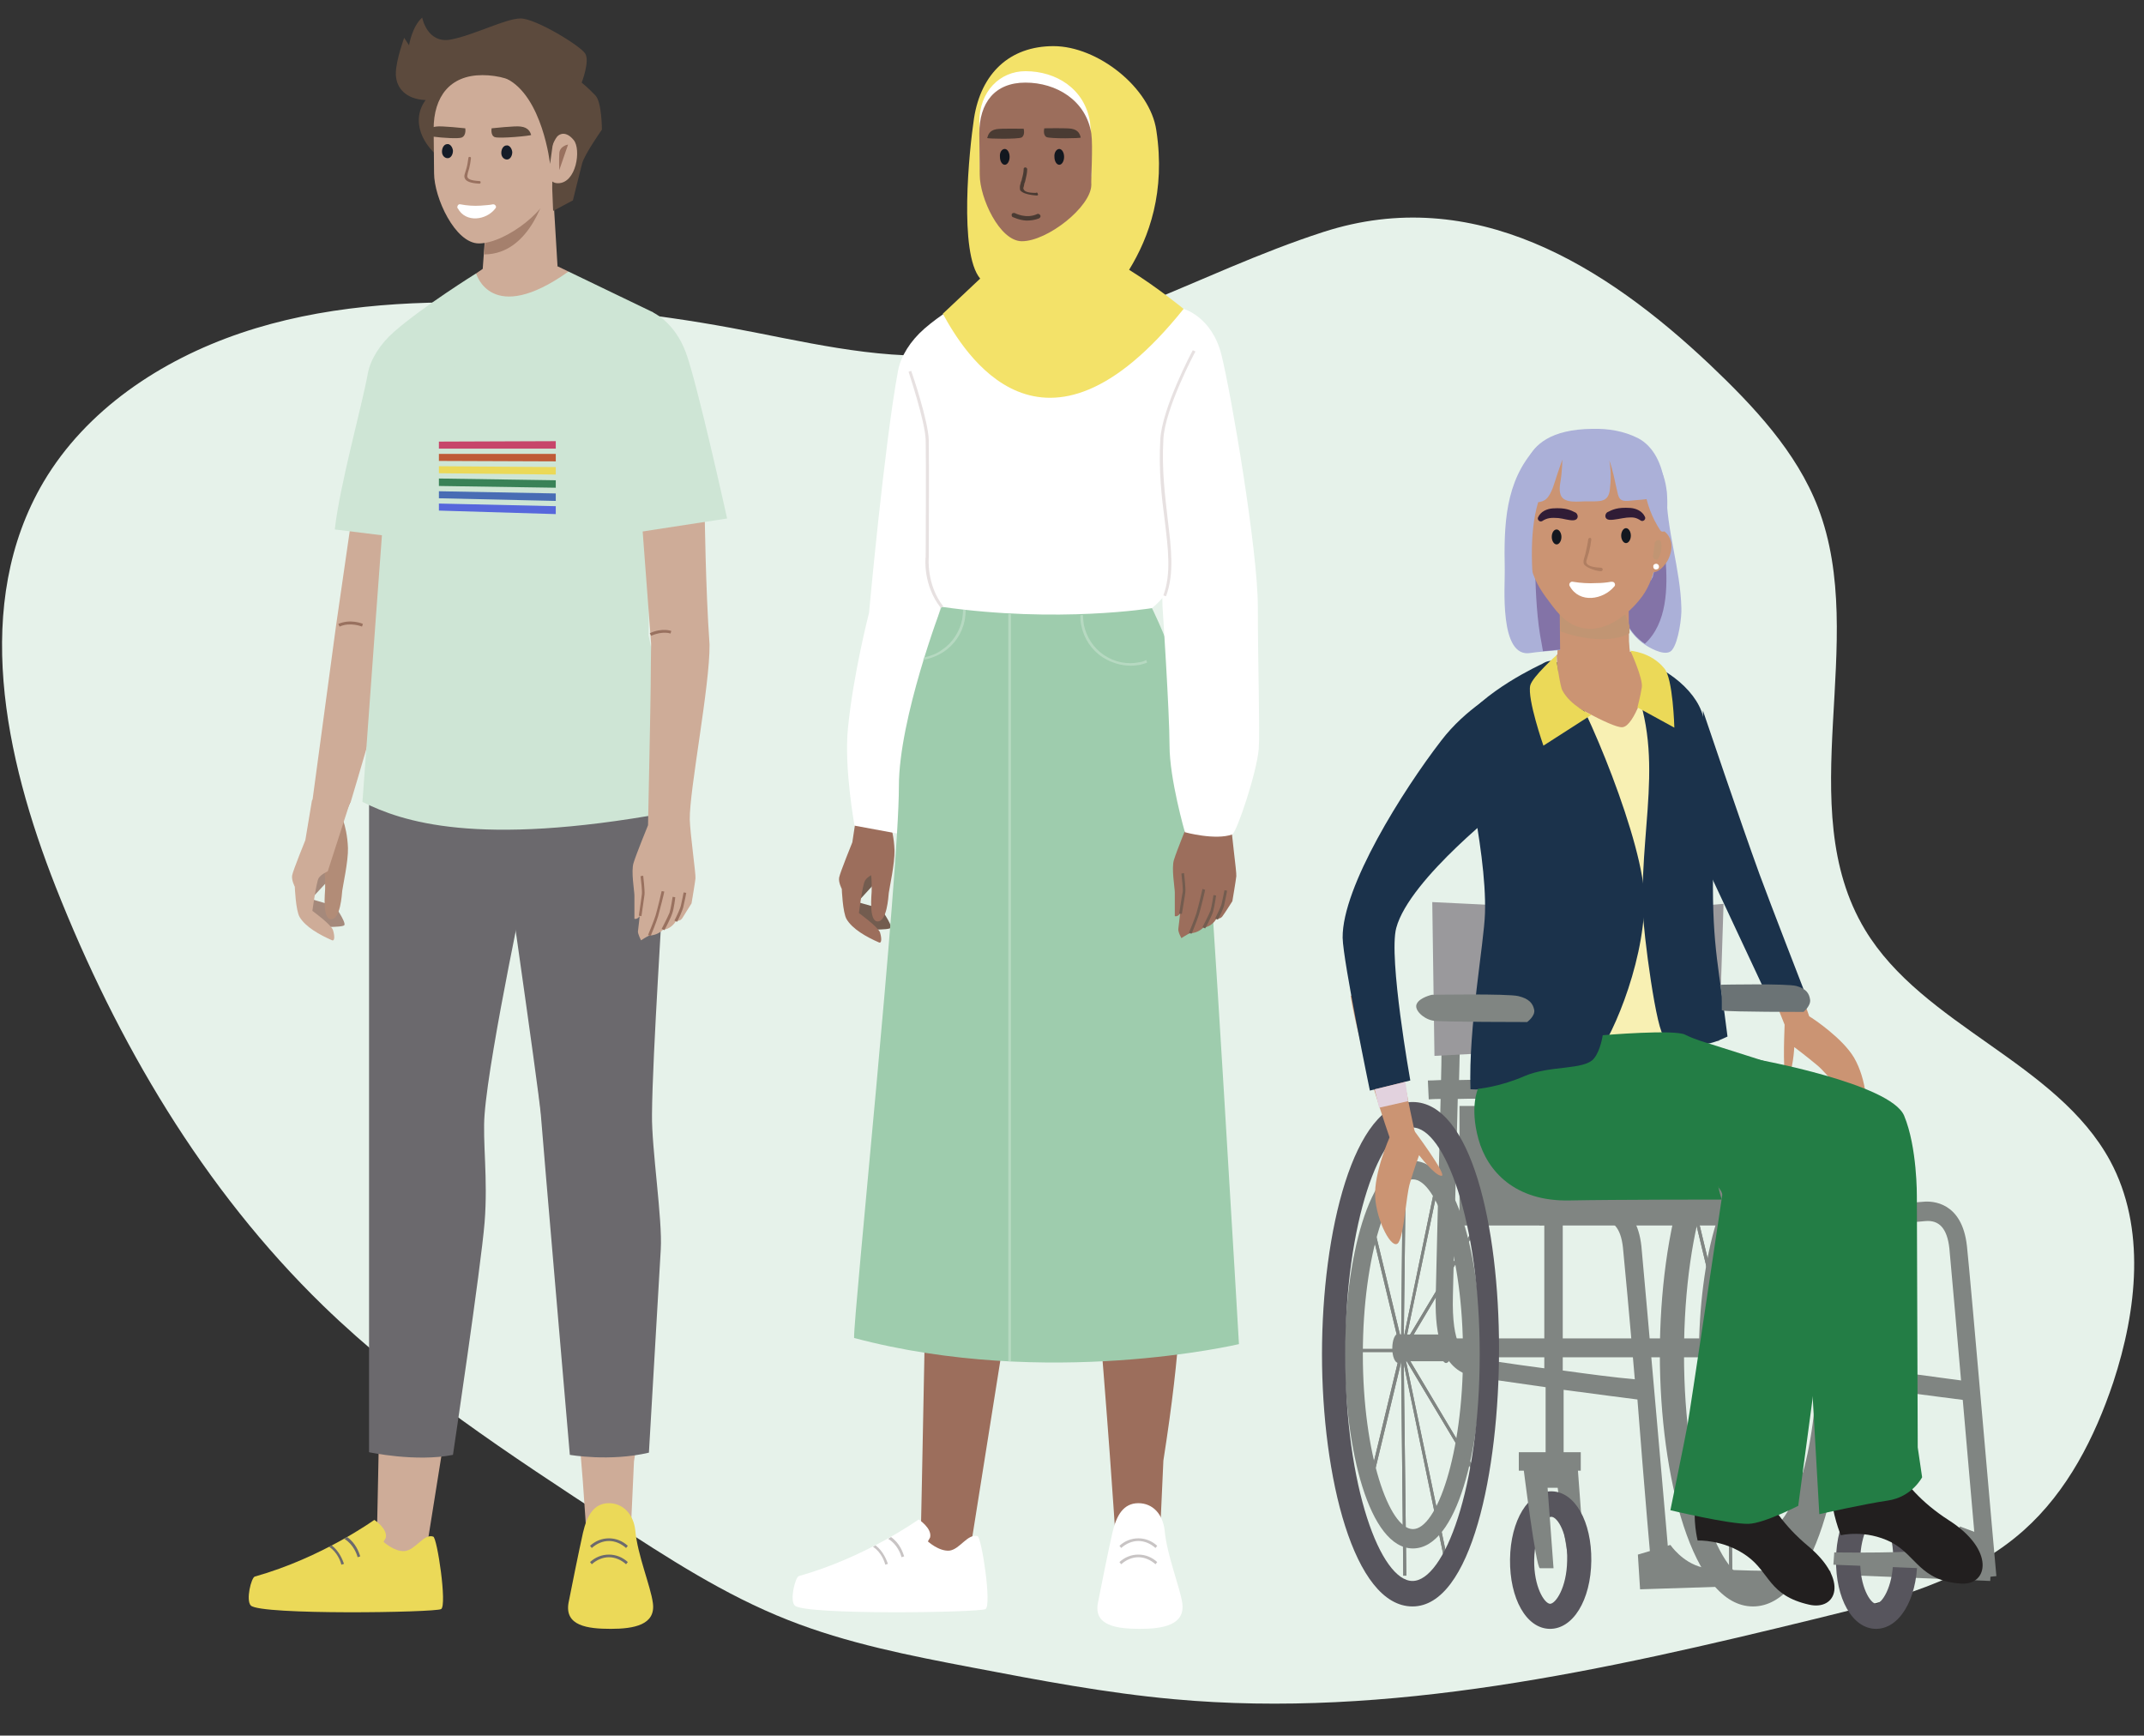 <?xml version="1.0" encoding="utf-8"?>
<!-- Generator: Adobe Illustrator 25.4.2, SVG Export Plug-In . SVG Version: 6.00 Build 0)  -->
<svg version="1.1" id="Layer_1" xmlns="http://www.w3.org/2000/svg" xmlns:xlink="http://www.w3.org/1999/xlink" x="0px" y="0px"
	 viewBox="0 0 488 395" style="enable-background:new 0 0 488 395;" xml:space="preserve">
<rect x="0" y="0" width="488" height="395" fill="#333333" stroke="none"/>
<style type="text/css">
	.st0{fill:#E6F2EA;}
	.st1{fill:#ABB0D8;}
	.st2{fill:#8373A7;}
	.st3{fill:#808582;}
	.st4{fill:#57555D;}
	.st5{fill:#CB9473;}
	.st6{fill:#9A999C;}
	.st7{fill:#1B324B;}
	.st8{fill:#E79293;}
	.st9{fill:#F8F0B3;}
	.st10{fill:#221F1F;}
	.st11{fill:#237D45;}
	.st12{fill:#EBD958;}
	.st13{fill:#404D75;}
	.st14{fill:#6B7375;}
	.st15{fill:#E2D2DE;}
	.st16{fill:#C19573;}
	.st17{fill:#D5424D;}
	.st18{fill:#733B2E;}
	.st19{fill:#12171F;}
	.st20{fill:#FFFFFF;}
	.st21{fill:#301C36;}
	.st22{fill:#B07E61;}
	.st23{fill:#CEAC98;}
	.st24{fill:#A5806D;}
	.st25{fill:#5C4A3D;}
	.st26{fill:#151C28;}
	.st27{fill:#99715F;}
	.st28{fill:#A5897B;}
	.st29{fill:#B28C77;}
	.st30{fill:#6C6A6D;}
	.st31{fill:#6B696D;}
	.st32{fill:#CEE5D5;}
	.st33{fill:#C7456A;}
	.st34{fill:#BF5A36;}
	.st35{fill:#398257;}
	.st36{fill:#486CB4;}
	.st37{fill:#5767DC;}
	.st38{fill:#A08B80;}
	.st39{fill:#735C4F;}
	.st40{fill:#9C6E5C;}
	.st41{fill:#C8C4C4;}
	.st42{fill:#8D7B71;}
	.st43{fill:#F3E269;}
	.st44{fill:#9ECCAD;}
	.st45{fill:#B6D9C1;}
	.st46{fill:#E7E1E1;}
	.st47{fill:#4A3B33;}
</style>
<g>
	<g id="DG_PVARO">
		<g id="Group_84">
			<g id="Group_18295" transform="translate(-132 -1234)">
				<path id="Path_89365" class="st0" d="M347.2,1314.8c-16.4,1-32.7-3.2-48.9-6.2c-17.9-3.3-36.1-5.2-54.3-5.7
					c-19.3-0.5-38.9,0.7-57.2,6.9c-18.3,6.2-35.2,17.5-44.9,33.9c-16.3,27.7-8.9,62.5,2.8,92.2c13.9,35.2,33.5,68.7,60.9,95.3
					c19.5,18.9,42.5,33.9,65.4,48.9c12.9,8.4,25.9,16.9,40.4,22.6c13.4,5.3,27.7,8.1,41.9,10.8c15.2,2.9,30.4,5.8,45.8,7.2
					c49.1,4.5,98.3-6.6,146.2-18.3c16.9-4.1,34.5-8.7,47.3-20.1c10-8.9,16.2-21.2,20.4-33.7c5.4-16.4,7.5-35.2-0.7-50.4
					c-12.2-22.5-42.6-30.7-55.8-52.6c-16.9-28.1,1-65.6-10.7-96.1c-4.9-12.7-14.6-23-24.6-32.5c-23.8-22.5-53.7-41.3-88-30.2
					C404.1,1296.2,378.9,1312.8,347.2,1314.8z"/>
			</g>
		</g>
	</g>
</g>
<g>
	<path class="st1" d="M382.7,138.4c-0.2-8.9-3.4-17.7-3.4-26.6c0-0.4-0.3-0.6-0.7-0.6c-0.3,0-0.6,0.3-0.6,0.6c0,1.8,0.1,3.5,0.2,5.3
		c-0.1,0-0.1,0-0.2,0c-5.9,1.9-8.9,8.8-9.6,14.6c-0.7,5.7,1.3,12.1,6.3,15.2c1.4,0.9,4.7,2.6,5.9,1
		C382.1,146,382.8,140.3,382.7,138.4"/>
	<path class="st2" d="M379.1,127.2c-0.1-0.8-1.4-0.8-1.3,0c0.1,0.7,0.1,1.4,0.1,2.2c-0.2-0.3-0.6-0.4-0.9-0.3
		c-0.1,0.1-0.3,0.2-0.3,0.4c-0.2,0.6-0.4,1.2-0.5,1.8c0,0,0,0,0,0c-0.2,0.3-0.3,0.6-0.5,0.9c0-0.2,0-0.4,0.1-0.5
		c0.1-0.6-1-0.9-1.2-0.3c-0.4,1-0.8,1.9-1.1,2.9c-0.1,0.1-0.2,0.2-0.2,0.3c0,0.2,0,0.4-0.1,0.5c0,0.2-0.1,0.4-0.1,0.5
		c0-0.1,0-0.2,0-0.3c0-0.4-0.3-0.6-0.7-0.6c-0.2,0-0.4,0.1-0.6,0.3c-0.2,0.1-0.4,0.2-0.4,0.4c-0.3,1.5-1,3.5-1.1,5.3
		c-0.1,0.3-0.1,0.7-0.1,1c0.5,1,1.1,1.9,1.8,2.7c0.7,0.8,1.5,1.5,2.4,2.1C379.5,141.8,379.6,133.7,379.1,127.2"/>
	<g>
		<rect x="332.2" y="251.7" class="st3" width="82.6" height="27.2"/>
		<path class="st3" d="M372.8,353.8l0.5,7.9l43.6-1.4l-0.3-2.8c0,0-24.7,0.3-29.2-0.8c-4.5-1.1-7.2-5.1-7.2-5.1L372.8,353.8z"/>
		<path class="st3" d="M453.4,351.9l-0.4,7.9l-34.3-1.4l0.2-2.8c0,0,19.4,0.3,23-0.8c3.6-1.1,5.6-5.1,5.6-5.1L453.4,351.9z"/>
		<g>
			<path class="st4" d="M426.9,370.7c-5.3-0.1-9.1-6.9-9-15.8c0.1-8.9,4.2-15.6,9.5-15.5c5.3,0.1,9.1,6.9,9,15.8
				C436.3,364.2,432.2,370.8,426.9,370.7z M427.3,345.2c-1.3,0-3.8,3.7-3.9,9.8c-0.1,6.1,2.3,9.9,3.6,10c1.3,0,3.8-3.7,3.9-9.8
				C431.1,349,428.7,345.2,427.3,345.2z"/>
		</g>
		<g>
			<g>
				<path class="st3" d="M450.3,359.1c-0.1-0.7-5.9-67.8-6.6-75c-0.5-4.5-2.3-6.5-5.5-6.2c-1.6,0.2-10.4,0.8-10.4,0.8l-3.1,0.2
					l1-3.1c0-0.1,0.7-2.6,0.4-11.9c-0.2-8.7-7.1-13.2-10.7-13.6c-4-0.5-16,0-16.1,0l-0.2-4.3c0.5,0,12.4-0.6,16.8,0
					c5.6,0.7,14,6.9,14.3,17.8c0.1,5.1,0,8.3-0.2,10.3c2.7-0.2,6.7-0.5,7.8-0.6c2-0.2,8.8,0,9.9,10.1c0.8,7.3,6.4,72.3,6.7,75.1
					L450.3,359.1z"/>
			</g>
			<g>
				<path class="st3" d="M409.7,309c-2.4-0.6-5.1-2.7-4.8-14.1c0.1-5.8,0.8-30.9,1.3-52.1h-4.1c-0.5,21.2-1.2,46.2-1.3,52
					c-0.2,7,0.4,16.6,8,18.5c4.6,1.1,37.4,5.2,38.8,5.4l0.5-4.3C436.3,312.8,413.2,309.8,409.7,309z"/>
			</g>
			<g>
				<rect x="425.8" y="277.9" class="st3" width="4.1" height="60.7"/>
			</g>
		</g>
		<rect x="419.9" y="330.5" class="st3" width="14.1" height="4.2"/>
		<g>
			<path class="st3" d="M353.9,333.6c0,0,2.9,23.3,3.8,23.3c1,0,3.1,0,3.1,0l-1.7-23L353.9,333.6z"/>
			<g>
				<path class="st4" d="M352.7,370.7c-5.3-0.1-9.1-6.9-9-15.8c0.1-8.9,4.2-15.6,9.5-15.5c5.3,0.1,9.1,6.9,9,15.8
					C362.1,364.2,358,370.8,352.7,370.7z M353.1,345.2c-1.3,0-3.8,3.7-3.9,9.8c-0.1,6.1,2.3,9.9,3.6,10c1.3,0,3.8-3.7,3.9-9.8
					C356.9,349,354.5,345.2,353.1,345.2z"/>
			</g>
			<g>
				<path class="st3" d="M376.1,359.1l4.1-0.4c-0.2-2.8-5.9-67.8-6.6-75.1c-1.1-10.1-7.9-10.3-9.9-10.1c-1,0.1-5.1,0.4-7.8,0.6
					c0.2-2,0.3-5.3,0.2-10.3c-0.3-10.9-8.7-17.1-14.3-17.8c-2.2-0.3-6.2-0.3-9.7-0.2c0.1-4.6,0.3-8.1,0-12.2
					c-0.4-5.9,2.6-26.5,2.6-26.5h-7.5c0,0,1.3,20.3,0.8,38.7c-1.7,0.1-2.9,0.1-3,0.1l0.2,4.3c0,0,1.1-0.1,2.7-0.1
					c-0.5,19.3-1,39.4-1.1,44.5c-0.2,7,0.4,16.6,8,18.5c2,0.5,9.3,1.5,17,2.6v22.9h4.1v-22.3c7.4,1,14.5,1.9,16.8,2.2
					C374.2,338.1,376,358.7,376.1,359.1z M335.5,309c-2.4-0.6-5.1-2.7-4.8-14.1c0.1-5.1,0.6-25.4,1.1-44.8c3.5-0.1,7.3-0.1,9.3,0.2
					c3.6,0.5,10.5,5,10.7,13.6c0.2,9.3-0.4,11.9-0.4,11.9l-1,3.1l1.1-0.1v32.6C343.9,310.4,337.3,309.4,335.5,309z M355.7,311.9
					v-33.5c2.7-0.2,7.2-0.6,8.2-0.7c3.2-0.3,5,1.7,5.5,6.2c0.3,2.9,1.5,15.8,2.7,30C367.5,313.5,361.5,312.7,355.7,311.9z"/>
				<path class="st3" d="M346.7,333.6c0,0,2.9,23.3,3.8,23.3c1,0,3.1,0,3.1,0l-1.7-23L346.7,333.6z"/>
				<rect x="345.7" y="330.5" class="st3" width="14.1" height="4.2"/>
			</g>
			<g>
				<g>
					<rect x="326.1" y="304.6" class="st3" width="65.5" height="4.3"/>
					<g>
						<path class="st3" d="M399,365.6c-13.8,0-21.2-29.6-21.2-57.4c0-27.8,7.4-57.4,21.2-57.4c13.8,0,21.2,29.6,21.2,57.4
							C420.2,336,412.8,365.6,399,365.6z M399,256.6c-7.4,0-15.7,21.2-15.7,51.6c0,30.4,8.3,51.6,15.7,51.6
							c7.5,0,15.7-21.2,15.7-51.6C414.7,277.8,406.5,256.6,399,256.6z"/>
					</g>
					<g>
						<path class="st3" d="M402.2,352.4c-10.1,0-15.5-22.7-15.5-44.1c0-21.4,5.4-44.1,15.5-44.1s15.5,22.7,15.5,44.1
							C417.7,329.6,412.2,352.4,402.2,352.4z M402.2,268.4c-5.4,0-11.4,17-11.4,39.8c0,22.8,6,39.8,11.4,39.8
							c5.4,0,11.4-17,11.4-39.8C413.6,285.4,407.6,268.4,402.2,268.4z"/>
					</g>
					<g>
						<g>
							<g>
								<rect x="382.6" y="307" class="st3" width="10.4" height="0.7"/>
							</g>
							<g>
								<rect x="394" y="307" class="st3" width="21.4" height="0.7"/>
							</g>
						</g>
						<g>
							<g>
								<polygon class="st3" points="386.1,339.1 385.4,338.9 392.8,308.2 393.5,308.4 								"/>
							</g>
							<g>
								<polygon class="st3" points="394.2,306.7 393.6,306.3 412,275.6 412.5,275.9 								"/>
							</g>
						</g>
						<g>
							<g>
								<polygon class="st3" points="393.6,358.6 393.1,308.8 393.7,308.8 394.3,358.6 								"/>
							</g>
							<g>
								<polygon class="st3" points="394,306 393.3,305.9 403.7,256.1 404.4,256.3 								"/>
							</g>
						</g>
						<g>
							<g>
								<polygon class="st3" points="403.7,358.6 393.3,308.9 394,308.7 404.4,358.5 								"/>
							</g>
							<g>
								<polygon class="st3" points="393.7,306 393.1,306 393.6,256.2 394.3,256.2 								"/>
							</g>
						</g>
						<g>
							<g>
								<polygon class="st3" points="412,339.2 393.6,308.5 394.2,308.1 412.5,338.8 								"/>
							</g>
							<g>
								<polygon class="st3" points="392.8,306.6 385.4,275.8 386.1,275.7 393.5,306.4 								"/>
							</g>
						</g>
						<g>
							<g>
								<rect x="382.6" y="307" class="st3" width="10.4" height="0.7"/>
							</g>
							<g>
								<rect x="394" y="307" class="st3" width="21.4" height="0.7"/>
							</g>
						</g>
						<g>
							<g>
								<polygon class="st3" points="386.1,339.1 385.4,338.9 392.8,308.2 393.5,308.4 								"/>
							</g>
							<g>
								<polygon class="st3" points="394.2,306.7 393.6,306.3 412,275.6 412.5,275.9 								"/>
							</g>
						</g>
						<g>
							<g>
								<polygon class="st3" points="393.6,358.6 393.1,308.8 393.7,308.8 394.3,358.6 								"/>
							</g>
							<g>
								<polygon class="st3" points="394,306 393.3,305.9 403.7,256.1 404.4,256.3 								"/>
							</g>
						</g>
						<g>
							<g>
								<polygon class="st3" points="403.7,358.6 393.3,308.9 394,308.7 404.4,358.5 								"/>
							</g>
							<g>
								<polygon class="st3" points="393.7,306 393.1,306 393.6,256.2 394.3,256.2 								"/>
							</g>
						</g>
						<g>
							<g>
								<polygon class="st3" points="412,339.2 393.6,308.5 394.2,308.1 412.5,338.8 								"/>
							</g>
							<g>
								<polygon class="st3" points="392.8,306.6 385.4,275.8 386.1,275.7 393.5,306.4 								"/>
							</g>
						</g>
					</g>
					<path class="st3" d="M403.3,303.5c-0.2,0-0.3,0.1-0.4,0.2h-10c-0.1-0.1-0.3-0.2-0.4-0.2c-0.8,0-1.4,1.5-1.4,3.4
						c0,1.8,0.6,3.3,1.4,3.3c0.2,0,0.4-0.1,0.6-0.4h9.6c0.2,0.2,0.4,0.4,0.6,0.4c0.8,0,1.4-1.5,1.4-3.3
						C404.7,305,404.1,303.5,403.3,303.5z"/>
				</g>
				<g>
					<g>
						<path class="st3" d="M321.6,352.4c-10,0-15.5-22.7-15.5-44.1c0-21.4,5.4-44.1,15.5-44.1c10.1,0,15.5,22.7,15.5,44.1
							C337.1,329.6,331.7,352.4,321.6,352.4z M321.6,268.4c-5.4,0-11.4,17-11.4,39.8c0,22.8,6,39.8,11.4,39.8
							c5.4,0,11.4-17,11.4-39.8C333,285.4,327,268.4,321.6,268.4z"/>
					</g>
					<g>
						<g>
							<g>
								<g>
									<rect x="308.4" y="307" class="st3" width="10.4" height="0.7"/>
								</g>
								<g>
									<rect x="319.8" y="307" class="st3" width="21.4" height="0.7"/>
								</g>
							</g>
							<g>
								<g>
									<polygon class="st3" points="311.9,339.1 311.2,338.9 318.6,308.2 319.3,308.4 									"/>
								</g>
								<g>
									<polygon class="st3" points="320,306.7 319.4,306.3 337.8,275.6 338.3,275.9 									"/>
								</g>
							</g>
							<g>
								<g>
									<polygon class="st3" points="319.4,358.6 318.9,308.8 319.5,308.8 320.1,358.6 									"/>
								</g>
								<g>
									<polygon class="st3" points="319.8,306 319.2,305.9 329.5,256.1 330.2,256.3 									"/>
								</g>
							</g>
							<g>
								<g>
									<polygon class="st3" points="329.5,358.6 319.2,308.9 319.8,308.7 330.2,358.5 									"/>
								</g>
								<g>
									<polygon class="st3" points="319.5,306 318.9,306 319.4,256.2 320.1,256.2 									"/>
								</g>
							</g>
							<g>
								<g>
									<polygon class="st3" points="337.8,339.2 319.4,308.5 320,308.1 338.3,338.8 									"/>
								</g>
								<g>
									<polygon class="st3" points="318.6,306.6 311.2,275.8 311.9,275.7 319.3,306.4 									"/>
								</g>
							</g>
							<g>
								<g>
									<rect x="308.4" y="307" class="st3" width="10.4" height="0.7"/>
								</g>
								<g>
									<rect x="319.8" y="307" class="st3" width="21.4" height="0.7"/>
								</g>
							</g>
							<g>
								<g>
									<polygon class="st3" points="311.9,339.1 311.2,338.9 318.6,308.2 319.3,308.4 									"/>
								</g>
								<g>
									<polygon class="st3" points="320,306.7 319.4,306.3 337.8,275.6 338.3,275.9 									"/>
								</g>
							</g>
							<g>
								<g>
									<polygon class="st3" points="319.4,358.6 318.9,308.8 319.5,308.8 320.1,358.6 									"/>
								</g>
								<g>
									<polygon class="st3" points="319.8,306 319.2,305.9 329.5,256.1 330.2,256.3 									"/>
								</g>
							</g>
							<g>
								<g>
									<polygon class="st3" points="329.5,358.6 319.2,308.9 319.8,308.7 330.2,358.5 									"/>
								</g>
								<g>
									<polygon class="st3" points="319.5,306 318.9,306 319.4,256.2 320.1,256.2 									"/>
								</g>
							</g>
							<g>
								<g>
									<polygon class="st3" points="337.8,339.2 319.4,308.5 320,308.1 338.3,338.8 									"/>
								</g>
								<g>
									<polygon class="st3" points="318.6,306.6 311.2,275.8 311.9,275.7 319.3,306.4 									"/>
								</g>
							</g>
						</g>
						<path class="st3" d="M329.1,303.5c-0.2,0-0.3,0.1-0.4,0.2h-10c-0.1-0.1-0.3-0.2-0.4-0.2c-0.8,0-1.4,1.5-1.4,3.4
							c0,1.8,0.6,3.3,1.4,3.3c0.2,0,0.5-0.1,0.6-0.4h9.6c0.2,0.2,0.4,0.4,0.6,0.4c0.8,0,1.4-1.5,1.4-3.3
							C330.5,305,329.9,303.5,329.1,303.5z"/>
					</g>
				</g>
			</g>
		</g>
		<g>
			<path class="st4" d="M321.5,365.6c-13.4,0-20.6-29.6-20.6-57.4c0-27.8,7.2-57.4,20.6-57.4c13.4,0,19.7,28.4,19.7,56.2
				C341.2,334.8,334.9,365.6,321.5,365.6z M321.5,256.6c-7.2,0-15.3,21.2-15.3,51.6c0,30.4,8.1,51.6,15.3,51.6
				c7.2,0,15.3-21.2,15.3-51.6C336.8,277.8,328.7,256.6,321.5,256.6z"/>
		</g>
	</g>
	<path class="st5" d="M411.8,231.3c0,0-6.1-17.9-11.6-29.8c-2.2,2.5-3.5,3-5.8,5.3c4.6,8.3,9.9,21.6,11.8,26.4
		c-0.1,2.8-0.5,12.6,0.6,11.9c1.3-0.9,1.6-6.8,1.6-6.8s2.8,2.1,5.3,4.2c2.5,2.1,7.5,8.9,9.7,9.8c2.2,0.9,1.4-6.8-1.4-11.6
		C419.4,236.3,412.7,231.8,411.8,231.3L411.8,231.3z"/>
	<path class="st3" d="M452,349.6l-0.4,7.9l-34.3-1.4l0.2-2.8c0,0,19.4,0.3,23-0.8c3.6-1.1,5.6-5.1,5.6-5.1L452,349.6z"/>
	<path class="st3" d="M401.9,291.5c-0.2,0-0.3,0.1-0.4,0.2h-10c-0.1-0.1-0.3-0.2-0.4-0.2c-0.8,0-1.4,1.5-1.4,3.4
		c0,1.8,0.6,3.3,1.4,3.3c0.2,0,0.5-0.1,0.6-0.4h9.6c0.2,0.2,0.4,0.4,0.6,0.4c0.8,0,1.4-1.5,1.4-3.3
		C403.4,293,402.7,291.5,401.9,291.5z"/>
	<path class="st6" d="M326,205.3c1,0,29.2,1.6,41.3,1.6c12.3,0,25-1.2,25-1.2l-1,31.2l-64.8,3.4L326,205.3z"/>
	<path class="st7" d="M387.6,161.7c0,0,8.7,25.8,12.9,37.3c2.5,6.8,10,26.1,10,26.1l-8.3,1.5l-14-29.9L387.6,161.7z"/>
	<g>
		<path class="st5" d="M307.4,226.6c2.1,12.9,8.9,32.3,8.9,32.3l6.1,0.4c0,0-4.3-18.7-5.3-30.3C313.8,228.3,310.6,227.5,307.4,226.6
			z"/>
		<path class="st5" d="M316.3,258.8c0,0-3.6,8.1-3.3,13.6c0.3,5.5,3.9,12.4,5.3,10.4c1.3-1.9,1.7-10.4,2.6-13.5
			c0.9-3.1,2.1-6.4,2.1-6.4s3.6,4.7,5.1,4.7c1.5,0-6.6-10.8-6.6-10.8L316.3,258.8z"/>
	</g>
	<path class="st7" d="M341.5,157.1c0,0-7.8,4-13.5,11.5c-8.7,11.3-22.5,33.2-22.4,44.8c0.1,5.4,6.2,34.8,6.2,34.8l9.2-2.3
		c0,0-5-28-3.2-34.7c3-11.3,25.5-28.6,25.5-28.6L341.5,157.1z"/>
	<path class="st8" d="M339.1,264.4c0,0-2.9-16.5,12-20.8c7.1-2.1,52.2,3.8,56.7,7.8c7.2,6.3,1.3,30.8-1,43.9
		c-2.3,12.8-8,40.4-8,40.4l-10-1.3c0,0-0.7-22.7-0.5-30.2c0.2-7.5,6.9-30.9,4.5-33.3c-2.2-2.2-17-0.3-31.4,0.9
		C347.2,273,339.1,264.4,339.1,264.4z"/>
	<path class="st8" d="M378.4,238.1c0,0,17.4,2,23.6,3.8c6.1,1.8,26.3,7.2,27.9,11c2.8,7-0.7,33.5-2.3,51.2
		c-1.5,17.1-4.3,27.3-4.3,27.3l-8.8,3.3c0,0-1.9-21.1-2.3-30.1c-0.4-9,4.6-33.6,0.2-37.9c-2.6-2.6-47.1-3.2-47.1-3.2
		s-2.3-10.9,0.6-15.6C368.9,243.2,378.4,238.1,378.4,238.1z"/>
	<path class="st9" d="M357.6,160l19.9-1.1l10.2,79.4c0,0-10.5-1.9-16.6-1.1c-6,0.8-18.8,2.6-18.8,2.6L357.6,160z"/>
	<path class="st7" d="M338,207.8c-0.2,6.8-3.8,26.1-3.3,40.1c6.2,0.4,10.7-2,16.8-3.3c5.4-1.1,10.2-2.3,10.9-3
		c3.9-3.9,11.7-21.5,11.9-36.4c0.2-12.9-13.8-46.2-18.1-51.4c-1.3-5.5-5.2-2.7-5.2-2.7s-13.9,6.3-18.8,14.2
		C331.6,166.6,338.5,192.8,338,207.8z"/>
	<path class="st7" d="M373.9,206.8c0.1,5.2,3.2,28.9,5,29.1c8,1,7.4,3.3,14.3,0c-1.8-14.9-3.5-20.1-3.3-36.9
		c0.2-10.6,0.3-26.5-2.3-36.1c-1.6-6.1-9.6-12.5-18.8-13.8C380,168.6,373.4,185.2,373.9,206.8z"/>
	<path class="st10" d="M394.8,333.4c-1.2-0.2-3.8-0.6-5.3-0.7c-0.4,0-2.5,2.6-3.5,8.7c-0.8,4.4,0.4,9.2,0.4,9.2s5.9-0.3,11.2,3.5
		c5.3,3.8,4.9,9,14.2,11.1c6.2,1.4,9.1-5.5-0.2-13.3c-11.5-9.6-11.2-18.3-11.2-18.3S396.2,333.6,394.8,333.4z"/>
	<path class="st10" d="M423.8,329.2c-1.2,0.1-3.8,0-5.3,0.2c-0.4,0-1.9,3.3-1.7,10.1c0.1,4.9,2.2,9.9,2.2,9.9s5.6-1.4,11.5,1.6
		c5.8,3.1,6.5,8.8,15.9,9.4c6.2,0.4,7.7-7.7-2.8-14.4c-12.9-8.3-14.3-17.8-14.3-17.8S425.2,329.1,423.8,329.2z"/>
	<path class="st11" d="M388.7,237.4l27.1,8.6c0,0-20.8,3.4-23.6,10.5c-3.3,8.7-0.3,16.5-0.3,16.5s-24.8,0-34.6,0.2
		c-12.5,0.3-18.8-6.7-20.8-14c-2-7.3-0.1-11.4-0.1-11.4s4.9-0.4,10.6-2.9c5.8-2.5,13.6-1.3,15.8-4c1.5-1.8,2-5.3,2-5.3
		s16.5-1.4,18.8-0.1C385.8,236.6,388.7,237.4,388.7,237.4z"/>
	<path class="st3" d="M325.9,226.4c0,0,17.2-0.3,19.7,0.3c2.5,0.6,3.3,1.7,3.6,3.1c0.3,1.4-1.6,2.8-1.6,2.8s-19.2,0-21.3-0.3
		c-2.2-0.3-4.6-2.5-3.8-3.9C323.2,227,325.9,226.4,325.9,226.4z"/>
	<g>
		<g>
			<path class="st5" d="M369.3,138.2c0,0,2.5,12.2,1.7,13.4c-0.8,1.2-4,2.3-7.7,2.6c-4.7,0.4-8.9-2.6-8.9-2.6l0.4-13.2L369.3,138.2z
				"/>
		</g>
		<path class="st5" d="M366.5,148.8l5-0.5l3.3,7.2c0,0-2.7,9.7-5.5,10c-2.3,0.3-14.3-6.8-14.3-6.8l-0.7-9.7l12-0.2"/>
	</g>
	<g>
		<path class="st12" d="M354.3,149.1c0,0-5.5,4.9-6,6.9c-0.7,3.1,3,13.7,3,13.7l10.9-7c0,0-4.8-2.1-6.6-5.6
			c-0.5-0.9-1.3-6.7-1.3-6.7L354.3,149.1z"/>
		<path class="st12" d="M371.1,148.1c0,0,2.9,6.3,2.6,8.3s-1,4.6-1,4.6l8.4,4.6c0,0-0.3-11.3-2.3-13.5
			C375.8,148.4,371.1,148.1,371.1,148.1z"/>
	</g>
	<path class="st13" d="M363.6,224.5"/>
	<path class="st14" d="M412,227.5c-0.2-1.4-0.9-2.5-3.1-3.1c-2.1-0.6-16.9-0.3-16.9-0.3s-0.2,0-0.5,0.1c0.3,1.2,0.4,2.5,0.4,3.7
		c0,0.7,0,1.3,0,2c0.1,0,0.2,0.1,0.3,0.1c1.9,0.3,18.3,0.3,18.3,0.3S412.2,228.9,412,227.5z"/>
	<polygon class="st15" points="319.9,246.2 312.9,247.9 313.9,252.1 320.5,250.6 	"/>
	<path class="st11" d="M385.6,265.6c0,0,6.6,4.4,6.4,6.4c-0.3,2-7.4,49.6-7.9,52.3c-0.5,2.8-3.9,19.4-3.9,19.4s13.3,3.2,17.8,3.1
		c3.5-0.1,11.3-4.1,11.3-4.1s9.8-73,10.5-79c1.8-14.6-11.5-17.3-11.5-17.3l-23.6,1.8L385.6,265.6z"/>
	<path class="st11" d="M399.9,241.1c0,0,30.4,5.5,33.5,12.8c3,7.2,2.9,18.3,2.9,18.3l0.2,57.2l1,6.8c0,0-2.3,4.5-7.8,5.3
		c-5.5,0.8-15.6,3.1-15.6,3.1l-4.3-75.9l-4.8-17.8L399.9,241.1z"/>
	<path class="st1" d="M355.8,115.1c-0.4-4.5-1.1-8.6-3.8-12.3c-0.1-0.1-0.2-0.2-0.3-0.3c-0.3-0.8-1.3-1.4-2.1-0.6
		c-7.1,7.7-7.3,17.7-7.1,27.7c0.1,3.4-1.4,20.3,5.9,19c2.7-0.5,14.4-0.8,15.5-2.7c1.9-3.4-6.9-9-6.9-13
		C357.1,127,356.3,120.9,355.8,115.1"/>
	<path class="st2" d="M350.7,130.1c0-0.1,0-0.2,0-0.3c0-0.4-0.3-0.6-0.7-0.6c-0.3,0-0.6,0.3-0.6,0.6c0.2,5.6,0.4,11.2,1.5,16.7
		c0.1,0.6,0.2,1.1,0.3,1.7c2-0.2,4.6-0.4,6.9-0.7c1.3-2.9,0-7-0.8-9.7C356.3,134.5,354.8,130.3,350.7,130.1"/>
	<path class="st5" d="M362.5,155.9l1.1,0c4,0,7.2-3.7,7.2-8.1l-0.2-20.4l-15.7,0.2l0.2,20.4C355.2,152.4,358.5,156,362.5,155.9"/>
	<path class="st16" d="M370.9,144.1l0-1.7l-1-2.6c-1.8,0.2-3,0.2-4.7,0.5l0,0c-0.5-0.5-1.1-0.6-1.8-0.5c-3,0.6-5.4-0.3-8.3-0.4
		l0.1,4.3C360,145.5,367,146.4,370.9,144.1"/>
	<path class="st5" d="M364,100c17.6,1.7,14.8,16.6,14.7,17.3c-1.2,7.1-1.5,13.7-4.9,18.4c-2.1,2.9-7,7.7-12.3,7.4
		c-4.4-0.3-6.7-3.2-8.9-6.2c-4.3-5.6-5.5-9.4-4.9-22.7C348,105.7,345,98.2,364,100"/>
	<path class="st17" d="M347.8,122.5c-0.1,0.8,0,1.7,0.4,2.4c0.4,0.8-0.8,1.7-1.2,0.8c-0.6-1.1-0.8-2.3-0.6-3.5
		C346.5,121.2,347.9,121.6,347.8,122.5"/>
	<path class="st5" d="M378.3,120.6c-2.4-1.2-3.4,3.3-3.8,4.7c-0.2,0.9,1.1,1.4,1.4,0.5l-0.3,0.8c-0.3,0.9-1,2.2-0.2,3.1
		c1.5,1.7,4-1.4,4.5-2.8C381.1,124,380.2,121.6,378.3,120.6"/>
	<path class="st16" d="M376.3,126.2c-0.4,0.8,0.8,1.7,1.2,0.8c0.6-1.1,0.8-2.3,0.6-3.5c-0.1-1-1.6-0.6-1.5,0.3"/>
	<path class="st18" d="M376.7,123.8"/>
	<path class="st19" d="M370.1,120.2c0.6,0,1.1,0.8,1.1,1.7c0,0.9-0.5,1.7-1.1,1.7s-1.1-0.8-1.1-1.7C369,121,369.5,120.2,370.1,120.2
		"/>
	<path class="st19" d="M354.3,120.5c0.6,0,1.1,0.8,1.1,1.7c0,0.9-0.5,1.7-1.1,1.7s-1.1-0.8-1.1-1.7
		C353.2,121.2,353.7,120.5,354.3,120.5"/>
	<path class="st1" d="M378.8,109.7c-0.5-3.8-2.3-8.1-6-10c-3.2-1.6-6.7-2.2-10.4-2.1c-9.5,0.1-13.2,3.7-14.6,6.9
		c-0.5,1.2-1.6,4-1.8,6.2c-0.1,0.1-0.2,0.2-0.2,0.3c-0.3,0.8-0.5,1.6-0.7,2.5c-0.1,0.1-0.2,0.2-0.3,0.4c-1.3,5.4-1.5,10.9-0.6,16.4
		c0,0.3,0.3,0.5,0.5,0.5l0,0c0,0.1,0,0.1,0,0.2c0,0.4,0.3,0.6,0.7,0.6c0.1,0.6,0.2,1.3,0.3,1.9c0.1,0.3,0.3,0.5,0.6,0.5
		c0,0.5,0.1,0.9,0.1,1.4c0.2,2,0.3,4.1,1.3,5.9c0.2,0.3,0.6,0.4,0.9,0.2c0.2-0.1,0.4-0.4,0.3-0.7c-0.1-1-0.3-2-0.4-3c0,0,0,0,0,0
		c0.2,0.7,1.1,1.5,1,0.7c-0.8-7.5-1.6-16.8,0.6-24.2c0.7-0.1,1.4-0.3,1.9-0.8c1.2-1.1,1.9-3.9,2.4-5.4c0.4-1.2,0.8-2.3,1.2-3.5
		c0,1.1-0.1,2.2-0.2,3.4c-0.1,1.4-0.6,2.9-0.3,4.2c0.5,2.7,4.4,1.8,6.5,1.9c2.6,0,4.4,0.2,4.8-2.5c0.3-2.3,0.3-4.5-0.1-6.8
		c0.8,2.1,1.2,4.4,1.7,6.6c0.4,1.8,0.5,2.7,2.5,2.6C374.7,113.5,379.4,114,378.8,109.7"/>
	<path class="st1" d="M376.7,104.6c-0.3-0.4-1-0.4-1.2,0.2c-0.4,1.8-0.6,3.7-0.5,5.6c-0.4,0-0.7,0.3-0.7,0.7c0,0,0,0,0,0.1
		c0.5,3.4,1.7,6.6,3.6,9.5c0.2,0.3,0.6,0.4,0.9,0.2c0.2-0.1,0.3-0.3,0.3-0.5C379.7,114.8,380.1,109.2,376.7,104.6"/>
	<path class="st20" d="M366.7,132.4c-1.1,0.2-2.2,0.3-3.3,0.3c-1.8,0.1-3.6,0-5.4-0.3c-0.4-0.1-0.7,0.2-0.8,0.5c0,0.1,0,0.1,0,0.2
		c0,0.1,0,0.2,0.1,0.3c2.2,4,7.6,3.1,10.1,0.1c0,0,0.1-0.1,0.1-0.1c0.2-0.3,0.1-0.7-0.2-0.9C367.1,132.4,366.9,132.4,366.7,132.4z"
		/>
	<path class="st21" d="M374.4,117.6c-0.6-1.3-2-1.9-3.3-2c-3-0.2-4.1,0.4-5.3,1c-0.6,0.5-0.6,1.6,0.5,1.7c1,0.1,2.9-0.4,4-0.5
		c1.4-0.1,2-0.1,3.2,0.7C374.1,118.8,374.7,118.1,374.4,117.6"/>
	<path class="st21" d="M350.1,117.7c0.6-1.3,2-1.9,3.3-2c3-0.2,4.1,0.4,5.3,1c0.6,0.5,0.6,1.6-0.5,1.7c-1,0.1-2.4-0.4-3.5-0.5
		c-1.5-0.1-2.5-0.1-3.7,0.7C350.4,118.9,349.8,118.2,350.1,117.7"/>
	<path class="st20" d="M377,128.3c-0.4,0-0.7,0.2-0.7,0.6c0,0.4,0.2,0.7,0.6,0.7c0.4,0,0.7-0.2,0.7-0.6c0,0,0-0.1,0-0.1
		C377.6,128.6,377.3,128.3,377,128.3"/>
	<path class="st22" d="M364.4,130c0.2,0,0.4-0.2,0.4-0.4c0-0.2-0.2-0.4-0.4-0.4c-2.4-0.1-3.1-0.6-3.3-1.1c-0.1-0.3,0-0.5,0.2-1.2
		c0.1-0.3,0.2-0.7,0.4-1.3c0.2-0.9,0.4-1.9,0.5-2.8c0-0.2-0.1-0.4-0.3-0.4c-0.2,0-0.3,0.1-0.4,0.3c-0.1,0.9-0.3,1.8-0.5,2.7
		c-0.1,0.5-0.2,0.9-0.3,1.2c-0.2,0.7-0.4,1.2-0.2,1.7C360.6,128.9,362.7,129.9,364.4,130L364.4,130z"/>
</g>
<g>
	<polygon class="st23" points="108.4,62.2 111.2,60.3 126.9,60.6 129.4,61.8 119.9,77.6 106.4,71.1 	"/>
	<g id="neck_00000121277441591434057940000013589725621878989459_">
		<polygon class="st23" points="126.9,60.6 117.1,66.9 109.8,62.2 111.1,44.4 125.7,40.6 		"/>
		<path class="st24" d="M124.4,43.2l-13.3,1.2l-0.9,13.5C121.1,57.9,124.4,43.2,124.4,43.2z"/>
	</g>
	<path class="st25" d="M120.8,20c0,0-9.9-2.8-12.3-2.5c-2.4,0.3-5.6,2.1-6.6,3c-0.9,0.9-1.7,2.7-5.9,2.2c-4.2-0.5-6-3.2-5.9-6.2
		c0.1-3,1.9-7.9,1.9-7.9l1.1,1.7c0,0,0.7-4.3,3-6.3c0,0,1.1,6,6.5,5c5.3-1,12.5-4.8,15.9-4.8c3.4,0,13.6,6.2,14.7,8
		c1.1,1.7-0.8,6.6-0.8,6.6s1.6,1.3,3.1,2.9c1.5,1.5,1.5,7.8,1.5,7.8s-4,5.7-4.5,7.7c-0.5,1.9-2.1,8.4-2.1,8.4l-4.5,2.4L125,25.8
		L120.8,20z"/>
	<path class="st25" d="M99.4,20.4c0,0-3.5,2.1-4,5.9c-0.8,5.7,4.9,9.8,4.9,9.8s-0.7-6,0.7-5.6s0.9,3.7,0.9,3.7l4.7-12.9l-0.8-5.3
		L99.4,20.4z"/>
	<g id="head_00000016059604140149042020000010093559443143088048_">
		<path id="hair_00000179624161871674907200000016437944099501801878_" class="st25" d="M132.7,26.2c0,9.4-7.7,18-17.2,18
			c-9.5,0-17.2-8.6-17.2-18c0-9.4,7.7-17.1,17.2-17.1C125,9.1,132.7,16.7,132.7,26.2z"/>
		<g id="face_00000074426781890718851330000001913659451088975279_">
			<path class="st23" d="M126.8,31.1c0.6-0.7,2.1-1.3,3.8,0.8c1.7,2.1,0.6,9.8-3.6,9.8C122.9,41.7,125.1,33.2,126.8,31.1z"/>
			<path class="st23" d="M125.4,29.4c-1.2-8.1-8.2-12.3-15.6-12.3c-7.4,0-11.1,4.9-11.1,12.3c0,0,0.1,9.5,0.1,10
				c0,5.6,4.8,16,10.2,16c6.2,0,16.7-8.2,16.7-13.6C125.7,41.4,125.9,32.5,125.4,29.4z"/>
		</g>
	</g>
	<g id="eyebrows_00000117659109445488735690000009244499080628387760_">
		<g>
			<path class="st25" d="M111.9,29.2c0,0,5.5-0.6,6.6-0.4c1.8,0.2,2.2,1.3,2.4,1.9c0.1,0.2-7.2,0.9-8.3,0.5
				C111.6,30.8,111.9,29.2,111.9,29.2z"/>
			<path class="st25" d="M105.9,29.2c0,0-5.5-0.6-6.6-0.4c-0.2,0-0.4,0.1-0.6,0.1c-0.6,0.1-0.6,2.1-0.1,2.2c2.2,0.3,5.8,0.5,6.5,0.2
				C106.2,30.8,105.9,29.2,105.9,29.2z"/>
		</g>
	</g>
	<g id="face_00000091725510692225346950000006933603576476227516_">
		<path class="st26" d="M116.6,34.6c0,0.9-0.5,1.7-1.2,1.7c-0.7,0-1.3-0.6-1.3-1.5c0-0.9,0.5-1.7,1.2-1.7
			C115.9,33,116.5,33.7,116.6,34.6z"/>
	</g>
	<g id="face_00000179605779647836910080000004560023071662612877_">
		<path class="st26" d="M103.1,34.3c0,0.9-0.5,1.7-1.2,1.7c-0.7,0-1.3-0.6-1.3-1.5c0-0.9,0.5-1.7,1.2-1.7
			C102.4,32.7,103,33.4,103.1,34.3z"/>
	</g>
	<path class="st27" d="M129.3,32.9c0,0-1.9,0.3-2,2c-0.1,1.7,0,3.8,0,3.8L129.3,32.9z"/>
	<path class="st25" d="M115.3,17.9c8.2,4.1,9.9,19.4,9.9,19.4l2.1-15.2C127.3,22.1,112.7,16.6,115.3,17.9z"/>
	<path class="st23" d="M80.9,111.9l-4.4,30.4l-5.4,40l8.7,0.3c0,0,10.2-33.9,10.5-38.4c0.3-4.5,4.3-33.4,4.3-33.4L80.9,111.9z"/>
	<path class="st28" d="M75.5,206l0.6,0c0,0,2.6,3.7,2.3,4.5c-0.2,0.7-7.1,0.4-7.1,0.4s-3.1-2.2-2.8-5.1c0.2-1.4,2.8-7.9,3.8-8.9
		c2.2-2.2,3.7,2.1,3.7,2.1l-5.2,5.6L75.5,206z"/>
	<path class="st29" d="M79.8,182.5c0,0-1.8,3.6-1.6,4.5c0.3,0.9,0.9,3.1,1,6c0.1,2.9-1.2,8.8-1.3,9.7c-0.1,0.9-0.4,6.6-2.6,6.5
		c-2-0.1-1.3-6.2-1.3-6.8c0-0.5,0.1-4.3-0.4-4.3c-0.5,0-2.4-8-0.3-10.5S79.8,182.5,79.8,182.5z"/>
	<path class="st23" d="M74.6,198.3c0,0-1.6,0.7-2.1,1.6c-0.5,0.9-1.4,7.4-1.4,7.4s4.3,3.1,4.7,4.4c0.4,1.3,0.4,2.5-0.2,2.3
		c-3-1.3-6.1-3.1-7.4-5.3c-0.9-1.5-1.1-6.9-1.1-6.9s-0.8-1.5-0.6-2.6c0.2-1.1,3-8,3-8l1.5-9l4.5-5.7l4.2,6L74.6,198.3z"/>
	<path class="st27" d="M82.4,142.6c0,0-2.7-1.1-5.1,0L77,142c2.7-1.2,5.5-0.1,5.6,0L82.4,142.6z"/>
	<path class="st23" d="M87.2,265.5c-0.2-12.7,1.3-51.9,1.3-51.9s35.3-73.7,42.6-56.1c0,0-23.2,88.9-24,96.2
		c-0.8,7.3,2.8,18.3-1.2,43.6c-2,12.6-8.7,54.5-8.7,54.5l-7.1,6.1l-4.3-9C85.8,348.9,87.4,274.5,87.2,265.5z"/>
	<path class="st12" d="M98.6,349.7c0.9,0.2,3.2,15.7,1.8,16.5c-1.4,0.8-41,1.4-43.3-0.8c-1.2-1.2,0.1-6.4,0.9-6.6
		c15.3-4.3,27.2-12.9,27.2-12.9s3.1,2,2.6,4.1l-0.5,0.9c0,0,2.5,2.3,4.8,2.1C94.7,352.7,96.4,349,98.6,349.7z"/>
	<path class="st30" d="M79,349.8c2,1.4,2.7,3.5,3,4.4l-0.6,0.2c-0.2-0.8-1-2.9-2.9-4.1c0,0-0.1,0-0.1-0.1L79,349.8z"/>
	<path class="st30" d="M75.5,351.7c1.8,1.4,2.5,3.4,2.8,4.2l-0.6,0.2c-0.2-0.8-0.9-2.8-2.8-4.1L75.5,351.7z"/>
	<path class="st23" d="M151,183.5c0,0-5,67.7-5.1,70.2c-0.4,25.9,6.6,26.7-1.6,78.9l-0.8,17.5l-9.7,4.7c-2.9-52.3-6.3-52.3-19-179.3
		C114.8,175.5,144,165.8,151,183.5z"/>
	<path class="st12" d="M148.6,364.8c0.7,5-4.3,5.9-9.6,5.9c-5.3,0-10.5-0.7-9.6-5.9c0.6-3.1,2.4-12,3.3-16c0.9-3.9,2.5-6.7,5.9-6.7
		c3.2,0,5.6,2.5,6,6.2C145.1,353.9,148.1,361,148.6,364.8z"/>
	<path class="st30" d="M142.5,352.3c-1.1-1-2.5-1.6-3.9-1.6c-1.4,0-2.8,0.6-3.9,1.6l-0.4-0.5c1.2-1.1,2.7-1.7,4.3-1.7
		c1.6,0,3.1,0.6,4.3,1.7L142.5,352.3z"/>
	<path class="st30" d="M142.5,356c-1.1-1-2.5-1.6-3.9-1.6s-2.8,0.6-3.9,1.6l-0.4-0.5c1.2-1.1,2.7-1.7,4.3-1.7s3.1,0.6,4.3,1.7
		L142.5,356z"/>
	<path class="st31" d="M84,181.4v72.2v76.9c0,0,10.7,2.3,19.1,0.6c0,0,6.4-42.9,7.2-52.9c0.8-10-0.5-18.5,0-24.6
		c1.1-14.5,10.2-56.7,10.2-56.7l-1.8-23.1L84,181.4z"/>
	<path class="st31" d="M123.1,253.7c0.4,5.4,6.6,77.4,6.6,77.4s9.1,1.6,18-0.5c0,0,2.3-39.4,2.7-46.3c0.4-6.8-2.1-23-2-30.6
		c0.1-14,2.6-49.9,2.7-55.5c0.1-5.6,0-14.6,0-14.6l-26.4-9.2l-11.6,7.2C113,181.5,122.7,248.3,123.1,253.7z"/>
	<path class="st32" d="M129.4,61.8c-17.6,12.5-21,0.5-21,0.5L93,81c0,0-4.5,19.4-4.7,22.7c-0.3,3.3-5.3,71.4-5.8,78.8
		c9,4.5,26,10.3,69.1,2.5c0.1-23.8-4-40.4-4-40.4l1.1-73.5L129.4,61.8z"/>
	<path class="st32" d="M108.4,62.2c0,0-12.2,7.6-18.7,13.3c-3.2,2.8-5.4,6.3-6,9.6c-1.2,6.8-6.4,25.4-7.5,35.4l17.9,2.2L108.4,62.2z
		"/>
	<polygon class="st33" points="126.5,102.1 99.9,102.1 99.9,100.5 126.5,100.4 	"/>
	<polygon class="st34" points="126.5,105 99.9,104.9 99.9,103.3 126.5,103.3 	"/>
	<polygon class="st12" points="126.5,108 99.9,107.7 99.9,106.1 126.5,106.3 	"/>
	<polygon class="st35" points="126.5,111 99.9,110.6 99.9,108.9 126.5,109.3 	"/>
	<polygon class="st36" points="126.5,114 99.9,113.4 99.9,111.8 126.5,112.3 	"/>
	<polygon class="st37" points="126.5,117 99.9,116.2 99.9,114.6 126.5,115.2 	"/>
	<path class="st23" d="M157,186.5c0.1,3.4,1.4,12.4,1.3,13.4c-0.1,1-0.9,5.7-0.9,5.7s-1.9,3-2,3.2c-0.5,0.9-1.2,0.7-1.6,0.9
		c-1.2,1.9-2.9,1.9-2.9,1.9s-1.2,1.3-3.1,1.3c-0.5,0.2-1.9,1.1-1.9,1.1s-0.7-1.4-0.7-2c0.1-0.7,0.4-3.5,0.4-3.5s-0.5,0.8-1.2,0.6
		c0,0,0-4.4,0-5.3c0-1-0.8-5.5-0.2-7.4c0.6-2,3.3-8.6,3.3-8.6s0.6-29,0.6-31.5c0-2.4,0.1-9.8,0.1-9.8l-2.1-27.9l14.3-1.7
		c0,0,0.2,17.1,1.1,29.8C161.6,156,156.9,179.8,157,186.5z"/>
	<path class="st27" d="M148.1,213l-0.6-0.2c0,0,1.3-3.1,1.7-4.4c0.4-1.3,1.4-5.5,1.4-5.6l0.6,0.1c0,0.2-1,4.2-1.4,5.6
		C149.4,209.9,148.2,212.8,148.1,213z"/>
	<path class="st27" d="M151.2,211.7l-0.6-0.3c0,0,1.4-2.7,1.8-3.7c0.3-0.9,0.7-3.6,0.7-3.6l0.6,0.1c0,0.1-0.3,2.7-0.7,3.7
		C152.7,208.9,151.3,211.6,151.2,211.7z"/>
	<path class="st27" d="M154.1,209.8l-0.6-0.3c0.5-0.9,1.4-2.9,1.5-3.5c0.2-0.8,0.6-2.9,0.6-2.9l0.6,0.1c0,0.1-0.4,2.1-0.6,2.9
		C155.5,207,154.2,209.7,154.1,209.8z"/>
	<path class="st27" d="M146,208.5l-0.6-0.1c0,0,0.6-4,0.7-4.9c0.1-0.7-0.2-3.2-0.3-4.1l0.6-0.1c0,0.1,0.4,3.3,0.3,4.3
		C146.6,204.5,146,208.4,146,208.5z"/>
	<path class="st32" d="M148.6,71.1c0,0,4.9,2.1,7.5,9.1c2.6,7,9.4,37.8,9.4,37.8l-24.1,3.7v-35L148.6,71.1z"/>
	<path class="st27" d="M148.2,144.7l-0.3-0.6c2.9-1.3,4.9-0.5,4.9-0.5l-0.2,0.6l0.1-0.3l-0.1,0.3
		C152.7,144.2,150.9,143.5,148.2,144.7z"/>
	<path class="st20" d="M112.2,46.5c-0.9,0.2-1.9,0.2-2.8,0.3c-1.5,0.1-3.1,0-4.6-0.3c-0.3-0.1-0.6,0.1-0.7,0.5c0,0.1,0,0.1,0,0.2
		c0,0.1,0,0.2,0.1,0.2c1.8,3.4,6.5,2.7,8.5,0.1c0,0,0-0.1,0.1-0.1c0.2-0.3,0.1-0.6-0.2-0.8C112.5,46.5,112.3,46.5,112.2,46.5z"/>
	<path class="st27" d="M109.1,41.8c0.2,0,0.3-0.1,0.3-0.3c0-0.2-0.1-0.3-0.3-0.3c-2-0.1-2.6-0.5-2.7-0.9c-0.1-0.2,0-0.4,0.1-1
		c0.1-0.3,0.2-0.6,0.3-1c0.2-0.8,0.3-1.5,0.4-2.3c0-0.2-0.1-0.3-0.3-0.3c-0.2,0-0.3,0.1-0.3,0.3c-0.1,0.7-0.2,1.5-0.4,2.2
		c-0.1,0.4-0.2,0.7-0.3,1c-0.2,0.6-0.3,1-0.1,1.4C106.1,41.3,107.2,41.7,109.1,41.8L109.1,41.8z"/>
</g>
<g>
	<g>
		<g>
			<g>
				<polygon class="st38" points="254.1,61.9 246.2,57.7 234.7,58.6 231.4,61.4 235.3,75.1 245.1,72.5 				"/>
				<g id="_x30_3_00000080913707720944039100000004486491733385693116_">
					<g id="_x30_3_00000182486222153696597380000007372927094813529233_">
						<g id="hand_00000088812327456862186970000007823439205376774791_">
							<g>
								<path class="st39" d="M199.8,206.6l0.6,0c0,0,2.6,3.8,2.4,4.5c-0.2,0.7-7.1,0.4-7.1,0.4s-3.1-2.2-2.8-5.1
									c0.2-1.4,2.8-7.9,3.8-8.9c2.2-2.2,3.7,2.1,3.7,2.1l-5.2,5.7L199.8,206.6z"/>
								<path class="st40" d="M204.2,183c0,0-1.8,3.6-1.6,4.5c0.3,0.9,0.9,3.1,1,6c0.1,2.9-1.2,8.8-1.3,9.7
									c-0.1,0.9-0.4,6.6-2.6,6.5c-2-0.1-1.3-6.3-1.3-6.8c0-0.5,0.1-4.3-0.4-4.3c-0.5,0-2.4-8.1-0.3-10.5
									C199.8,185.8,204.2,183,204.2,183z"/>
								<path class="st40" d="M199,198.8c0,0-1.6,0.7-2.1,1.6c-0.6,0.9-1.4,7.4-1.4,7.4s4.3,3.1,4.8,4.4c0.4,1.3,0.4,2.5-0.2,2.3
									c-3-1.3-6.1-3.1-7.4-5.3c-0.9-1.5-1.1-6.9-1.1-6.9s-0.8-1.5-0.6-2.6c0.2-1.1,3-8,3-8l1.5-9.9l8.7,1.2L199,198.8z"/>
							</g>
						</g>
						<g>
							<g id="leg_00000044157141572873516780000000217853827765785493_">
								<path class="st40" d="M211,264.3c-0.2-12.7,1.3-51.1,1.3-51.1s35.4-73.9,42.7-56.3c0,0-23.3,86.1-24.1,93.4
									c-0.8,7.3,2.9,21.5-1.2,46.7c-2,12.6-8.7,54.7-8.7,54.7l-7.1,6.1l-4.3-9.1C209.6,348.8,211.2,273.3,211,264.3z"/>
								<g>
									<path class="st20" d="M222.5,349.6c0.9,0.2,3.3,15.8,1.8,16.6c-1.4,0.8-41.1,1.4-43.4-0.8c-1.2-1.2,0.1-6.4,0.9-6.7
										c15.3-4.3,27.3-12.9,27.3-12.9s3.1,2,2.6,4.1l-0.5,0.9c0,0,2.5,2.3,4.9,2.1C218.5,352.6,220.2,349,222.5,349.6z"/>
									<path class="st41" d="M202.8,349.8c2,1.4,2.7,3.5,3,4.4l-0.6,0.2c-0.2-0.8-1-2.9-2.9-4.1c0,0-0.1,0-0.1-0.1L202.8,349.8z"
										/>
									<path class="st41" d="M199.3,351.7c1.8,1.4,2.5,3.4,2.8,4.2l-0.6,0.2c-0.2-0.8-0.9-2.8-2.8-4.1L199.3,351.7z"/>
								</g>
							</g>
							<g id="leg_00000019656144810188833400000007153600768334665878_">
								<path class="st40" d="M275,183c0,0-8.5,66.8-8.6,69.3c-0.4,26,6.6,27.8-1.6,80.1L264,350l-9.8,4.7c0,0-2.9-53.4-15.6-179.8
									C238.6,174.9,267.9,165.3,275,183z"/>
								<g>
									<g>
										<path class="st20" d="M269.1,364.8c0.7,5-4.3,5.9-9.6,5.9c-5.3,0-10.6-0.7-9.6-5.9c0.6-3.1,2.4-12.1,3.3-16
											c0.9-3.9,2.5-6.7,5.9-6.7c3.3,0,5.6,2.5,6,6.3C265.6,353.9,268.5,361,269.1,364.8z"/>
										<path class="st41" d="M263,352.3c-1.1-1-2.5-1.6-3.9-1.6c-1.4,0-2.8,0.6-3.9,1.6l-0.4-0.5c1.2-1.1,2.7-1.7,4.3-1.7
											s3.1,0.6,4.3,1.7L263,352.3z"/>
										<path class="st41" d="M263,356c-1.1-1-2.5-1.6-3.9-1.6s-2.8,0.6-3.9,1.6l-0.4-0.5c1.2-1.1,2.7-1.7,4.3-1.7
											c1.6,0,3.1,0.6,4.3,1.7L263,356z"/>
									</g>
								</g>
							</g>
						</g>
						<g>
							<path class="st20" d="M252.4,60.9c-17.7,12.6-21,0.5-21,0.5l-17.7,18.8c0,0-7.7,46.2,0.6,57.9c-2.1,19.4,37.2,9,47.9,0.3
								c18.5-14.9,7.1-68.1,7.1-68.1L252.4,60.9z"/>
							<path class="st20" d="M231.4,61.4c0,0-14.5,7.7-21,13.4c-3.2,2.8-5.4,6.3-6,9.6c-3.1,16.7-6.6,55.1-6.6,55.1
								s-3.6,13.9-4.8,26.3c-0.9,8.9,1.5,22.1,1.5,22.1l11.9,2.2l5.8-43.7L231.4,61.4z"/>
						</g>
						<g id="head_00000108278746709759286120000015435350264113674388_">
							<g id="neck_00000049198403868958372510000004836009253199592601_">
								<polygon class="st38" points="249,61.1 241.1,64.6 233.2,62.2 233.8,46.1 248.3,40.9 								"/>
							</g>
						</g>
					</g>
				</g>
				<g id="caucasian_1_00000116946680674399466300000004284638025550399638_">
					<g>
						<path class="st42" d="M233.3,58.6c0,0,7.8-2.9,11-9.8c2.9-6.1-10.8,1-10.8,1L233.3,58.6z"/>
						<g id="head_00000109707843003088603720000000004952012192009133_">
							<g id="head_00000025424818328185109510000008996546183581121688_">
								<path id="hair_00000119105437988301152080000004474610601810737851_" class="st26" d="M254.9,27.3c0,8.9-7.3,17-16.2,17
									c-9,0-16.2-8.1-16.2-17c0-8.9,7.3-16.1,16.2-16.1C247.7,11.2,254.9,18.4,254.9,27.3z"/>
								<g id="face_00000049916915352801265320000003450299550474942867_">
									<path class="st43" d="M269.4,70.3c0,0-5.8-4.8-12.4-8.9c4.6-7.5,8.3-17.8,6.2-31.7c-1.4-9.8-13.4-19.2-23.4-19.2
										c-10,0-16.5,6.2-18.1,16.4c-1.1,7.3-3.5,30.7,1.4,36.5c-1.4,1.3-7,6.6-8.5,8C219.2,79.8,237.2,110.5,269.4,70.3z"/>
									<path class="st20" d="M248.1,27.8c-1.2-7.6-7.7-11.6-14.7-11.6c-5.8,0-10.5,4.6-10.5,11.6c0,0,0.1,9,0.1,9.4
										c0,5.2,4.5,15.1,9.6,15.1c5.8,0,15.8-7.8,15.8-12.8C248.3,39.1,248.5,30.7,248.1,27.8z"/>
									<path class="st40" d="M248.4,30.4c-1.2-7.6-8-11.6-15-11.6c-7,0-10.5,4.6-10.5,11.6c0,0,0.1,9,0.1,9.4
										c0,5.2,4.5,15.1,9.6,15.1c5.8,0,15.7-7.8,15.8-12.8C248.3,40.9,248.8,33.3,248.4,30.4z"/>
								</g>
							</g>
						</g>
					</g>
				</g>
			</g>
		</g>
		<g>
			<g>
				<g>
					<path class="st44" d="M204.6,178.9c0,20.4-10.4,121-10.2,125.6c44,11.7,87.6,1.4,87.6,1.4s-6.4-110.1-8.2-129
						c-1.8-18.9-11.6-38.5-11.6-38.5s-21.3,3.5-47.9-0.3C214.3,138.1,204.6,163.5,204.6,178.9z"/>
				</g>
			</g>
		</g>
		<path class="st45" d="M210.4,149.6c1.4-0.3,2.8-0.8,4-1.7c2.4-1.6,4-4.1,4.6-6.9c0.1-0.7,0.2-1.5,0.2-2.2l0.6,0
			c0,0.8-0.1,1.6-0.2,2.3c-0.6,3-2.3,5.6-4.9,7.3c-1.4,0.9-3,1.5-4.6,1.8L210.4,149.6z"/>
		<path class="st45" d="M257.4,151.5c-2.3,0-4.5-0.7-6.4-1.9c-2.6-1.7-4.3-4.3-4.9-7.3c-0.2-0.8-0.2-1.5-0.2-2.3l0.6,0
			c0,0.7,0.1,1.5,0.2,2.2c0.6,2.8,2.2,5.3,4.6,6.9c2.4,1.6,5.3,2.2,8.1,1.6c0.7-0.1,0.9-0.2,1.5-0.5l0.2,0.6
			c-0.6,0.2-0.8,0.3-1.6,0.5C258.9,151.4,258.1,151.5,257.4,151.5z"/>
		<rect x="229.5" y="139.7" class="st45" width="0.6" height="170.1"/>
		<g>
			<path class="st40" d="M280.1,186c0.1,3.4,1.4,12.4,1.3,13.4c-0.1,1-0.9,5.7-0.9,5.7s-1.9,3-2.1,3.2c-0.5,0.9-1.2,0.7-1.6,0.9
				c-1.2,1.9-2.9,1.9-2.9,1.9s-1.2,1.3-3.1,1.3c-0.5,0.2-1.9,1.1-1.9,1.1s-0.8-1.4-0.7-2.1c0.1-0.7,0.4-3.5,0.4-3.5
				s-0.5,0.8-1.2,0.6c0,0,0-4.4,0-5.4s-0.8-5.5-0.2-7.4c0.6-2,3.3-8.6,3.3-8.6s0.6-29.1,0.6-31.5c0-2.4,0.1-9.8,0.1-9.8l-2.1-28
				l13.7-1.7c0,0-0.4,17.1,0.5,29.9C283.4,155.4,280,179.3,280.1,186z"/>
			<path class="st39" d="M271.2,212.5l-0.6-0.2c0,0,1.3-3.1,1.7-4.4c0.4-1.3,1.4-5.5,1.4-5.6l0.6,0.2c0,0.2-1,4.3-1.4,5.6
				C272.5,209.4,271.3,212.4,271.2,212.5z"/>
			<path class="st39" d="M274.3,211.3l-0.6-0.3c0,0,1.4-2.7,1.8-3.7c0.3-0.9,0.7-3.6,0.7-3.6l0.6,0.1c0,0.1-0.4,2.7-0.7,3.7
				C275.8,208.5,274.4,211.2,274.3,211.3z"/>
			<path class="st39" d="M277.2,209.3l-0.6-0.3c0.4-0.8,1.4-2.8,1.5-3.5c0.2-0.8,0.6-2.9,0.6-2.9l0.6,0.1c0,0.1-0.4,2.1-0.6,3
				C278.6,206.6,277.3,209.2,277.2,209.3z"/>
			<path class="st39" d="M269,208l-0.6-0.1c0,0,0.6-4,0.8-4.9c0.1-0.7-0.2-3.3-0.3-4.2l0.6-0.1c0,0.1,0.4,3.3,0.3,4.3
				C269.7,204,269,208,269,208z"/>
		</g>
		<path class="st20" d="M269.4,70.3c0,0,6.4,1.7,8.6,10.4s8.3,44.5,8.3,57.4c0,12.9,0.5,28.6,0.2,32.4c-0.5,5.5-4.9,18.6-6,19.4
			c-3.9,1.4-10.8-0.5-10.8-0.5s-3.5-12.1-3.5-19.7s-1.6-31.7-1.6-31.7l-1-40.7L269.4,70.3z"/>
		<path class="st46" d="M265.4,135.7l-0.6-0.2c1.8-4.9,1.1-10.5,0.3-17.1c-0.7-5.3-1.4-11.3-1-18.4c0.4-7.1,7.1-19.8,7.4-20.3
			l0.6,0.3c-0.1,0.1-7,13.1-7.3,20c-0.4,7,0.4,13,1,18.3C266.6,124.9,267.3,130.6,265.4,135.7z"/>
		<path class="st46" d="M214.1,138.3c-4-5.1-3.5-11.2-3.4-11.6c0-0.7,0.1-22.2,0-26.5c-0.1-4.3-3.9-15.5-3.9-15.6l0.6-0.2
			c0.2,0.5,3.9,11.4,4,15.8c0.1,4.4,0,26.3,0,26.6l0,0c0,0.1-0.6,6.2,3.3,11.2L214.1,138.3z"/>
	</g>
	<path id="Path_89252_00000134248494164840802570000015706967965960614331_" class="st47" d="M232.2,43.3c-0.1-0.5-0.1-1.1,0.1-1.5
		c0-0.4,0.3-0.7,0.3-1.1c0.2-0.7,0.4-1.5,0.4-2.3c0-0.2,0.2-0.3,0.4-0.3c0.2,0,0.4,0.2,0.4,0.4c0,0.8-0.2,1.7-0.4,2.5
		c-0.1,0.6-0.3,0.7-0.3,1.1c-0.1,0.6-0.3,0.7-0.1,1c0.2,0.4,0.7,0.8,2.8,0.8c0.2-0.2,0.4,0,0.4,0.2c0.2,0.2,0,0.4-0.2,0.4l-1-0.1
		C233.6,44.2,232.7,43.9,232.2,43.3z"/>
	<path class="st19" d="M241.1,33.9c0.6,0,1.1,0.8,1.1,1.8c0,1-0.5,1.8-1.1,1.8c-0.6,0-1.1-0.8-1.1-1.8
		C239.9,34.7,240.5,33.9,241.1,33.9"/>
	<path class="st19" d="M228.7,33.9c0.6,0,1.1,0.8,1.1,1.8c0,1-0.5,1.8-1.1,1.8s-1.1-0.8-1.1-1.8C227.5,34.7,228,33.9,228.7,33.9"/>
	<path class="st47" d="M233.6,50.2c-1.7-0.1-3-0.8-3.1-0.8c-0.2-0.1-0.3-0.4-0.2-0.7c0.1-0.2,0.4-0.3,0.7-0.2c0,0,2.6,1.4,5.1,0.2
		c0.2-0.1,0.5,0,0.7,0.3c0.1,0.3,0,0.5-0.3,0.7C235.5,50.1,234.5,50.2,233.6,50.2z"/>
	<g>
		<g id="eyebrows_00000088118881031339966330000015532575283763584148_">
			<g>
				<path class="st47" d="M237.7,29.2c0,0,5.2-0.1,6.2,0.1c1.7,0.3,1.9,1.4,2.1,2c0.1,0.2-6.9,0.3-7.8-0.1
					C237.3,30.7,237.7,29.2,237.7,29.2z"/>
			</g>
		</g>
	</g>
	<g>
		<g id="eyebrows_00000069355596247285348000000016564661044111038339_">
			<g>
				<path class="st47" d="M233,29.3c0,0-5.2-0.1-6.2,0.1c-1.7,0.3-1.9,1.4-2.1,2c-0.1,0.2,6.9,0.3,7.8-0.1
					C233.4,30.8,233,29.3,233,29.3z"/>
			</g>
		</g>
	</g>
</g>
</svg>
